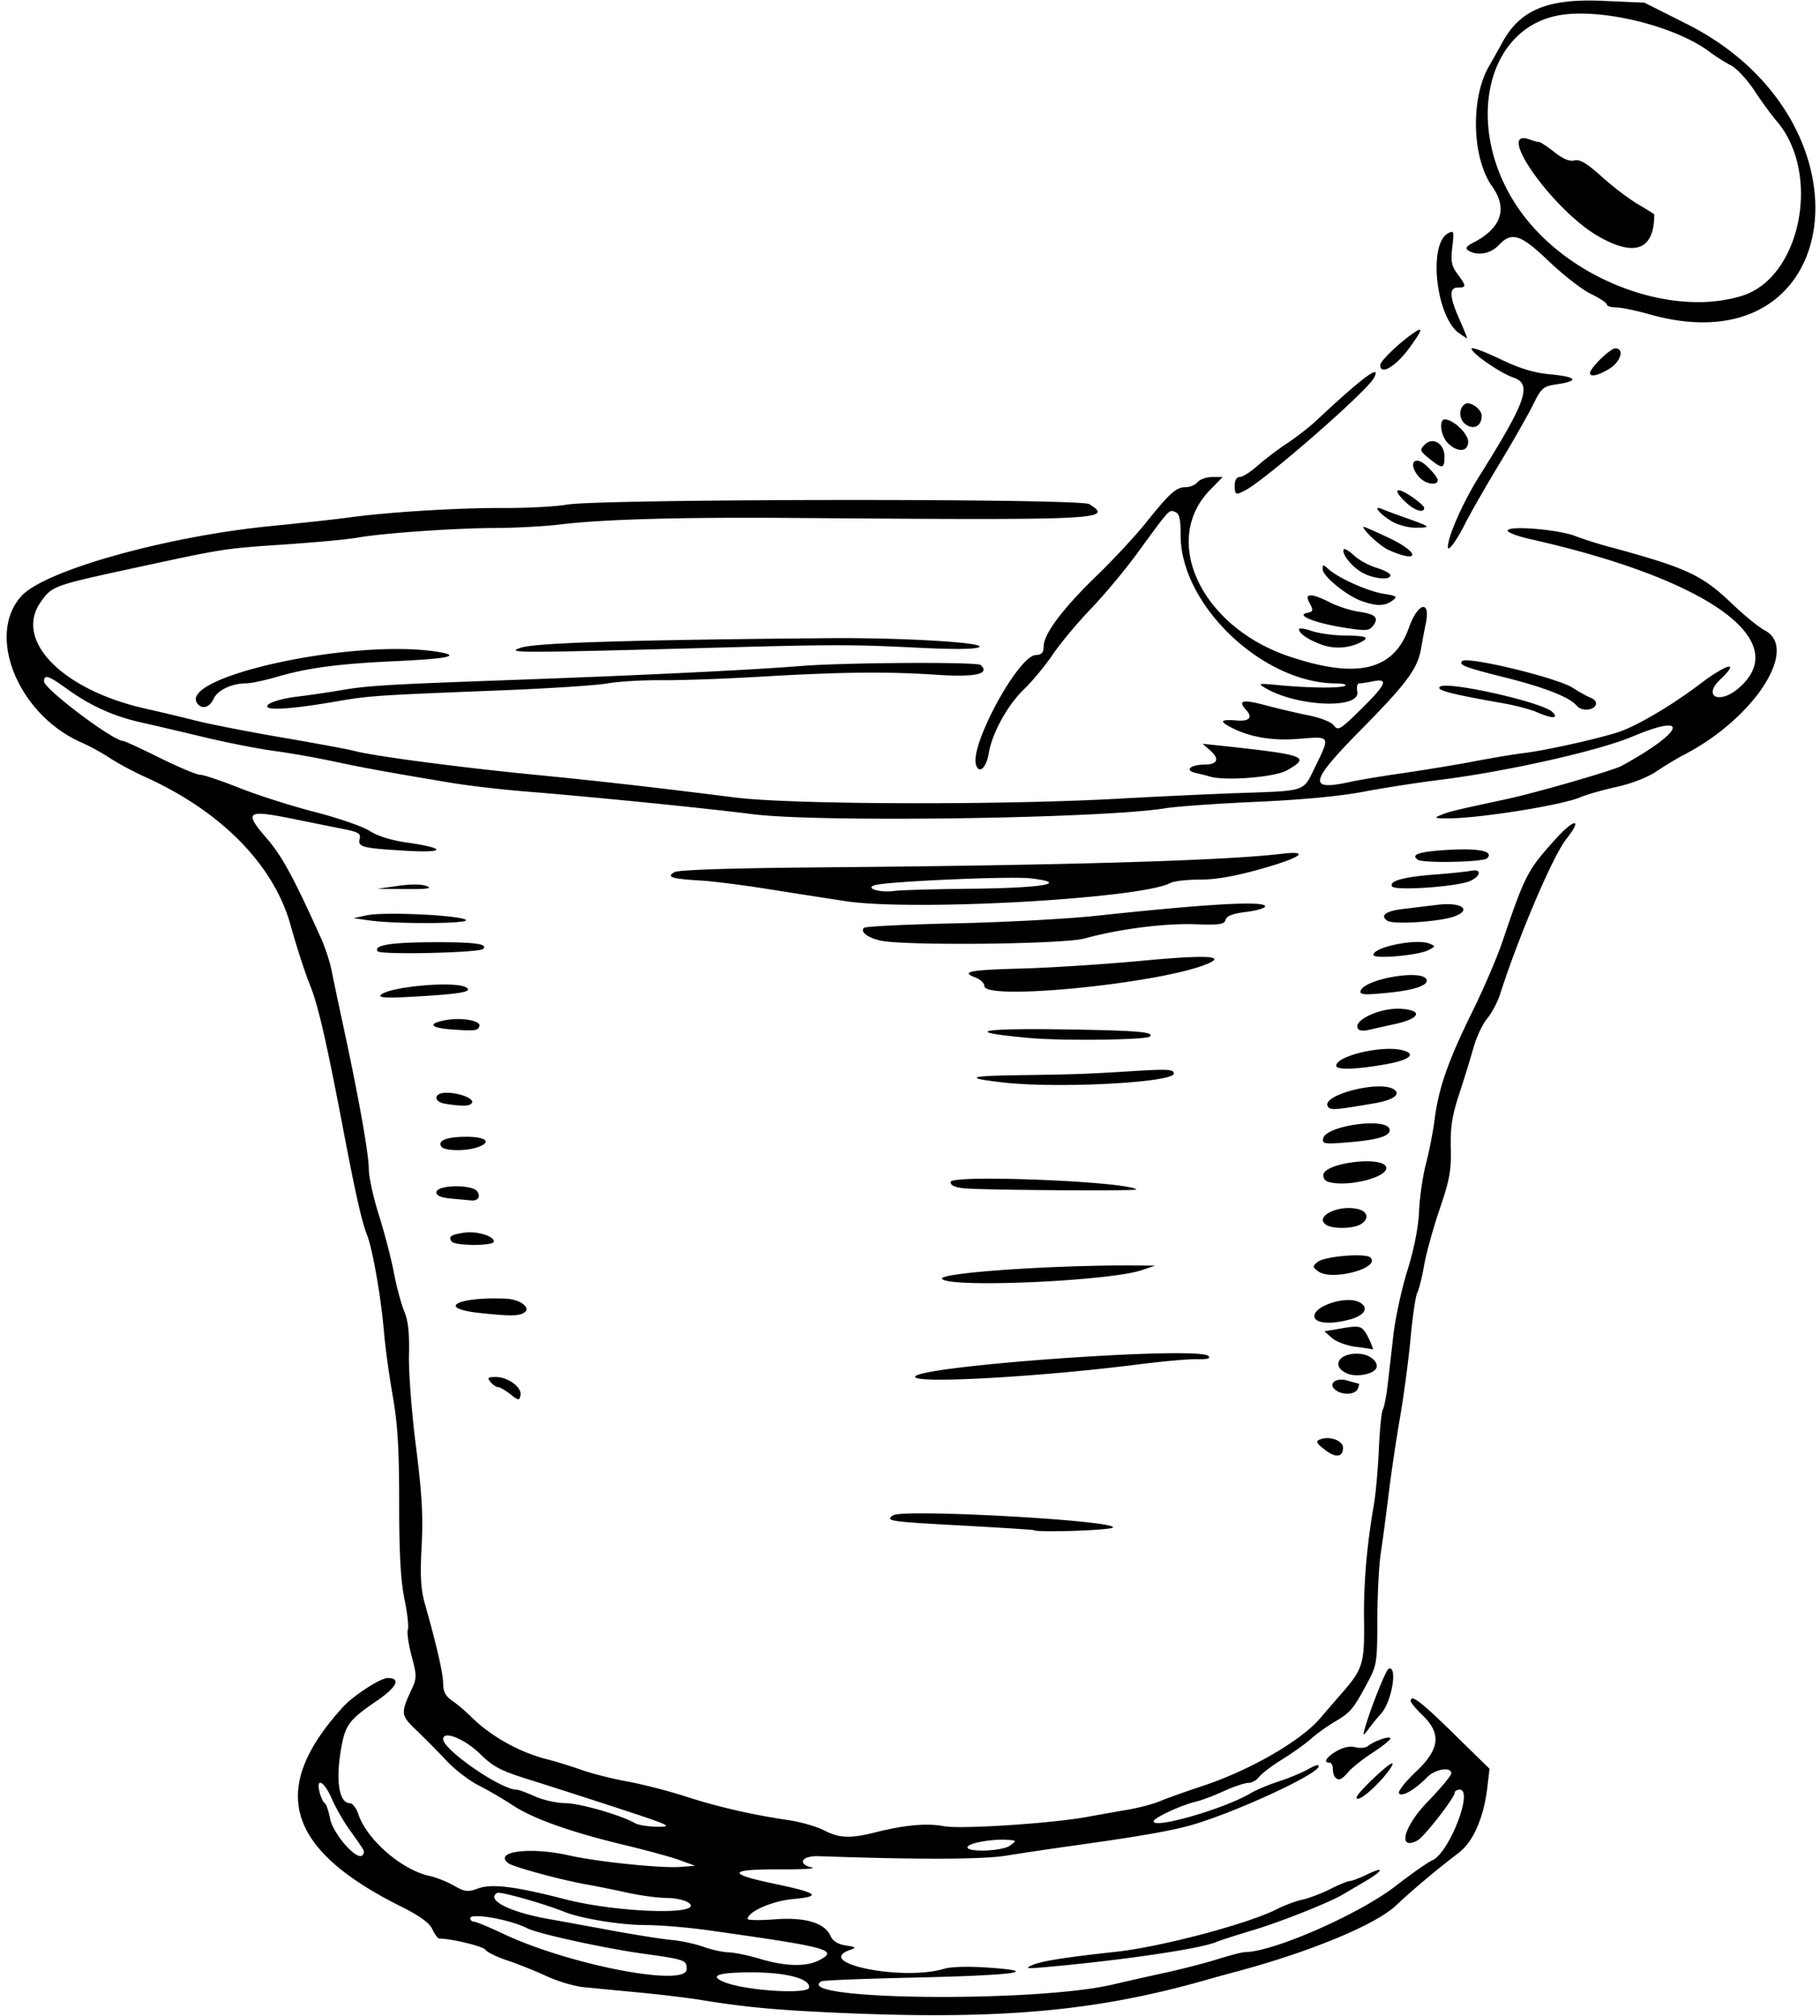 <svg xmlns="http://www.w3.org/2000/svg" height="558.75" viewBox="0 0 504.375 558.75" width="504.38"><path d="M230.62 557.69c-16.176-.743-24.597-1.553-36.562-3.514-3.352-.55-10.945-1.462-16.875-2.027a7303.41 7303.41 0 01-15.469-1.49c-2.578-.253-7.219-1.637-10.312-3.075-3.094-1.437-7.945-3.378-10.781-4.313-2.836-.934-5.578-2.27-6.094-2.968-.736-.996-9.346-3.084-12.839-3.113-.358-.003-1.202-1.166-1.875-2.584-.852-1.797-3.502-3.715-8.742-6.328-31.932-15.92-36.734-32.62-15.924-55.35 2.845-3.11 10.294-7.93 12.264-7.93 3.825 0 2.6 2.52-3.119 6.414-7.315 4.98-8.503 6.503-9.602 12.295-1.776 9.366-.825 15.979 2.297 15.979.715 0 1.76 1.37 2.322 3.046 2.375 7.086 12.05 15.468 19.749 17.113 1.804.386 4.831 1.588 6.725 2.673 3.057 1.75 3.812 1.838 6.715.789 3.81-1.378 10.253-.575 24.207 3.016 14.746 3.795 38.932 4.458 34.114.935-.994-.727-3.731-1.322-6.082-1.322s-7.227-.651-10.836-1.447c-3.61-.796-8.672-1.818-11.25-2.27-7.112-1.252-20.473-4.878-21.808-5.92-4.169-3.254 6.118-4.57 16.828-2.152 7.795 1.76 25.445 3.594 30.761 3.198l4.219-.315-4.219-1.542c-2.32-.849-9.07-2.704-15-4.125-15.122-3.621-25.638-7.341-31.269-11.06-2.654-1.753-6.949-4.258-9.545-5.566s-6.604-4.394-8.906-6.857c-2.302-2.464-6.028-6.235-8.28-8.38-4.414-4.208-4.463-4.66-1.263-11.574 1.338-2.89 1.329-3.683-.105-9.063-.864-3.242-1.332-6.515-1.041-7.274.29-.758-.131-4.572-.937-8.476-1.056-5.11-1.466-12.564-1.466-26.623 0-15.08-.41-21.867-1.804-29.805-.991-5.654-2.063-13.443-2.382-17.311-.79-9.603-3.157-23.211-4.728-27.188-1.45-3.669-3.146-11.179-6.515-28.828-4.815-25.224-7.044-34.892-9.358-40.587-1.318-3.243-3.69-10.573-5.27-16.288-4.628-16.733-19.117-31.556-40.181-41.106-3.39-1.537-7.852-3.924-9.916-5.304s-5.577-3.305-7.806-4.278c-17.575-7.66-26.651-29.75-16.702-40.65 6.455-7.07 40.082-16.5 69.042-19.36 8.507-.84 18.21-1.905 21.562-2.365 10.976-1.509 30.236-2.702 42.656-2.644 6.703.032 14.719-.386 17.812-.93 9.262-1.625 142.28-1.764 144.84-.15 6.878 4.33 3.605 4.482-82.5 3.834-31.013-.233-52.405.372-64.265 1.816-4.15.505-12.166.94-17.812.964-11.59.052-31.35 1.442-38.392 2.702-2.579.461-11.648 1.305-20.156 1.876-16.466 1.104-16.783 1.152-39.844 6.138-24.38 5.271-24.394 5.276-27.6 9.777-7.56 10.62 5.97 24.411 29.006 29.565a625.48 625.48 0 0114.062 3.355c3.867.98 14.625 3.08 23.906 4.666 9.28 1.586 18.352 3.275 20.156 3.752 5.212 1.38 28.826 4.498 49.219 6.498 19.062 1.87 32.709 3.417 56.25 6.376 15.433 1.94 73.81 2.115 105.94.317 10.312-.577 25.289-1.279 33.28-1.559 19.198-.672 17.919-.231 21.404-7.378 4.156-8.525 4.238-8.386-4.54-7.654-7.713.643-14.32-.579-19.675-3.639-2.396-1.369-1.659-1.785 2.562-1.444 3.362.27 4.337-.848 2.504-2.873-2.464-2.723-1.07-3.065 5.423-1.328 3.254.871 8.566 2.118 11.804 2.77 3.445.694 6.388 1.872 7.096 2.84 1.103 1.508 1.755 1.114 7.472-4.519 7.025-6.922 7.762-8.636 3.334-7.75-1.611.322-3.348.586-3.86.586-.51 0-.733 1.022-.494 2.272.931 4.874-16.425 4.244-25.362-.922-2.385-1.378-2.183-1.42 4.052-.833 8.417.792 17.25.827 18.005.072.324-.324-.8-.59-2.5-.59-20.366 0-43.16-21.7-43.16-41.09 0-4.573-.338-5.972-1.553-6.438-1.694-.65-1.346-1.033-10.578 11.608-3.32 4.546-9.073 11.429-12.786 15.297-3.711 3.867-8.46 9.562-10.552 12.656-2.092 3.094-5.715 7.46-8.05 9.705-4.433 4.258-8.766 12.151-9.645 17.568-.664 4.088-2.684 5.94-3.539 3.244-1.735-5.467 11.683-30.16 16.524-30.409 1.697-.087 2.214-.657 2.227-2.455.024-3.42 5.413-10.57 14.818-19.66 4.55-4.397 10.634-10.948 13.52-14.557 6.65-8.29 8.39-9.85 11.03-9.85 1.169 0 2.65-.632 3.292-1.406.642-.773 2.467-1.406 4.055-1.406h2.888l-3.485 3.569c-13.73 14.061-2.408 37.945 21.864 46.122 18.873 6.358 29.017 3.948 33.22-7.893 2.535-7.14 6.131-7.924 4.66-1.016-.329 1.547-.903 4.584-1.275 6.75-.964 5.605-3.927 9.6-16.808 22.661-14.204 14.403-14.671 16.921-2.643 14.246 2.162-.48 8.782-1.576 14.712-2.434 5.93-.858 14.79-2.325 19.688-3.26 4.899-.935 11.016-1.952 13.594-2.26 5.736-.683 20-3.836 25.938-5.733 5.048-1.613 14.76-7.306 22.677-13.295 7.74-5.855 11.404-6.71 5.744-1.342-4.908 4.656-.32 6.958 4.979 2.5 15.607-13.133-8.06-30.225-57.201-41.31-4.223-.954-6.998-2.022-6.662-2.566.807-1.306 14.213-.153 18.708 1.608 1.996.783 5.95 2.05 8.786 2.818 22.162 5.997 26.25 7.878 34.688 15.962 3.352 3.211 7.414 6.52 9.027 7.353 9.674 4.993-2.914 24.433-22.31 34.454-1.891.977-5.316 3.044-7.61 4.592-2.5 1.687-6.947 3.426-11.093 4.338-3.807.837-8.378 2.145-10.16 2.906-5.13 2.192-28.173 5.854-36.604 5.818-3.765-.017-3.967-.12-1.875-.961 2.38-.958 3.35-1.192 18.28-4.411 8.1-1.747 29.398-7.902 31.703-9.163 17.31-9.469 19.346-15.003 2.985-8.12-9.435 3.97-34.936 9.696-53.438 11.998-6.187.77-15.734 2.258-21.214 3.306-6.28 1.202-17.197 2.225-29.53 2.768-10.763.474-22.1 1.274-25.194 1.779-17.484 2.851-96 3.985-114.38 1.65-13.563-1.722-44.15-4.782-62.812-6.284-6.703-.539-15.984-1.613-20.625-2.386-17.302-2.884-24.596-4.213-32.812-5.98-4.64-.997-12.023-2.295-16.406-2.883-4.383-.588-13.03-2.284-19.219-3.77-6.187-1.485-14.203-3.363-17.812-4.174-7.562-1.698-14.01-4.637-20.493-9.339-4.963-3.6-6.226-4.003-6.226-1.986 0 2.083 19.141 16.494 21.908 16.494.376 0 4.944 2.11 10.15 4.688 5.207 2.578 10.24 4.687 11.186 4.687.946 0 5.849 1.645 10.895 3.656 5.047 2.01 14.442 5.005 20.878 6.654 6.437 1.649 13.276 4.012 15.2 5.251 2.172 1.4 6.028 2.612 10.181 3.201 11.181 1.586 11.131 2.957-.084 2.303-12.137-.707-13.432-1.04-12.841-3.298.379-1.449-.351-1.9-4.367-2.7-2.653-.529-9.2-1.846-14.55-2.927-12.413-2.507-13.214-1.872-6.875 5.447 4.278 4.937 7.495 10.852 15.107 27.77 1.133 2.517 2.442 6.525 2.91 8.907.468 2.381 1.945 9.392 3.282 15.58 4.198 19.42 7.022 35.257 7.022 39.37 0 2.181 1.255 7.925 2.788 12.766 1.533 4.84 3.399 12.006 4.146 15.923.747 3.917 2.045 8.765 2.885 10.774 1.098 2.63 1.466 6.018 1.314 12.097-.117 4.644.753 16.038 1.934 25.319 1.664 13.09 2.018 19.293 1.575 27.656-.44 8.304-.235 11.966.889 15.938 3.322 11.738 5.073 19.392 5.083 22.222.008 2.192.682 3.457 2.496 4.687 1.366.927 3.675 2.877 5.13 4.333 5.39 5.399 13.389 9.913 20.979 11.841 2.578.656 6.982 2.012 9.787 3.014s8.5 2.44 12.656 3.197c4.156.756 11.353 2.604 15.994 4.107 8.97 2.904 18.639 5.132 28.594 6.588 3.351.49 7.765 1.748 9.807 2.795 4.39 2.25 7.297 2.366 14.432.576 8.105-2.034 14.24-2.576 18.943-1.675 4.59.879 29.867-.774 39.786-2.602 3.094-.57 8.11-1.46 11.144-1.976 3.036-.517 7.044-1.58 8.907-2.364 1.862-.784 7.109-2.655 11.659-4.16 13.275-4.389 27.376-12.513 32.794-18.894a735.813 735.813 0 015.911-6.846c5.85-6.683 6.33-8.25 6.178-20.156-.133-10.346.734-20.539 2.736-32.147.515-2.985 1.134-9.9 1.376-15.366.242-5.466.738-10.406 1.102-10.978.364-.572.957-3.571 1.317-6.665s1.088-9.422 1.617-14.062c.53-4.64 2.274-12.656 3.879-17.812 1.86-5.978 3.028-11.923 3.223-16.406.169-3.867 1.03-9.774 1.912-13.125.883-3.352 1.965-8.908 2.405-12.347 1.109-8.664 3.745-16.201 10.37-29.647 3.122-6.34 6.852-14.988 8.288-19.22 6.427-18.938 7.03-20.107 14.865-28.786 5.296-5.867 7.599-5.841 2.947.032-3.713 4.689-13.156 26.82-18.316 42.93-.715 2.23-2.333 5.284-3.597 6.785s-2.978 5.161-3.81 8.132c-.832 2.97-2.623 8.777-3.98 12.902-1.933 5.875-2.429 9.093-2.29 14.853.151 6.223-.32 8.817-3.071 16.875-1.788 5.237-3.73 12.253-4.316 15.591-.586 3.338-1.442 6.772-1.901 7.63-.46.858-1.3 6.549-1.867 12.645-.567 6.096-1.879 15.952-2.914 21.901-1.036 5.95-2.449 15.458-3.14 21.129-.692 5.672-1.677 13.055-2.188 16.406-.512 3.352-.945 11.691-.962 18.533-.03 12.088-.112 12.59-2.927 17.812-3.805 7.061-4.488 7.865-8.914 10.482-2.063 1.22-5.016 3.344-6.563 4.721s-5.133 3.936-7.969 5.687c-2.836 1.751-5.707 3.933-6.381 4.85-.674.916-2.032 1.665-3.02 1.665-.986 0-4.027 1.022-6.758 2.27-2.73 1.25-6.223 2.567-7.762 2.927-4.09.96-11.704 4.505-11.704 5.45 0 2.175 19.468-3.432 26.67-7.681 1.645-.97 5.283-2.504 8.083-3.408 2.8-.903 6.5-2.447 8.222-3.43 2.014-1.15 2.99-1.364 2.736-.599-.755 2.275-21.64 11.977-33.952 15.774-5.854 1.805-14.412 3.337-33.79 6.05-6.187.866-14.625 2.121-18.75 2.79-6.649 1.077-24.123 1.131-52.03.16-4.728-.164-6.1 2.133-1.876 3.141 1.29.308-2.719.538-8.906.511-14.267-.062-14.821 1.198-1.734 3.942 12.363 2.593 13.534 3.524 5.387 4.285-5.827.544-12.533 3.495-12.553 5.523-.004.37 3.371.414 7.5.095 8.469-.653 13.874.977 15.497 4.674.598 1.364 2.009 2.229 4.184 2.565 2.853.441 3.018.599 1.259 1.208-10.528 3.643 14.44 8.718 25.935 5.271 2.039-.611 6.812-.73 12.65-.312 14.934 1.066 6.543 2.14-21.51 2.751-13.376.292-24.681.754-25.123 1.027-8.455 5.225 59.294 5.954 80.85.87 3.352-.79 9.891-2.264 14.532-3.275 4.64-1.01 11.18-2.701 14.53-3.758 3.352-1.057 6.724-1.927 7.493-1.934 7.925-.068 31.81-10.562 41.866-18.392 4.202-3.272 8.754-6.456 10.115-7.076 4.67-2.128 11.406-19.543 7.558-19.543-.773 0-1.406.38-1.406.844 0 1.357-8.461 12.227-10.271 13.196-5.669 3.034-3.903-3.812 2.754-10.678 3.618-3.732 6.58-7.28 6.58-7.886 0-1.936-4.536-1.18-6.76 1.126-3.294 3.416-7.029 5.537-7.736 4.393-.334-.54 1.737-3.187 4.6-5.883 6.701-6.307 7.227-10.6 1.927-15.737-1.805-1.75-3.282-3.52-3.282-3.934 0-2.024 2.728.045 11.876 9.007l9.964 9.761-.613 5.22c-.976 8.304-3.916 15.017-7.904 18.05-6.107 4.644-12.673 10.157-17.373 14.585-5.743 5.412-24.009 12.956-44.7 18.462-2.32.617-5.485 1.487-7.032 1.933-31.356 9.037-58.213 11.425-104.53 9.297zm-6.404-6.912c.358-2.453-6.274-4.216-15.862-4.217-9.478-.002-12.056.944-7.5 2.75 5.9 2.338 23.077 3.417 23.362 1.467zm-33.908-5.1c0-2.537-.354-2.662-12.312-4.335-10.766-1.505-29.039-5.518-31.892-7.004-4.63-2.41-15.795-4.375-15.795-2.78 0 .516.45.938.999.938.55 0 4.24 1.53 8.203 3.4 18.23 8.607 50.798 14.877 50.798 9.78zm36.717-2.48c5.504-2.846 2.615-3.622-31.092-8.347-5.414-.76-13.086-1.388-17.048-1.398-6.928-.018-17.737-1.774-22.427-3.643-6.026-2.403-17.908-5.74-18.697-5.253-3.128 1.933 3.443 5.28 14.109 7.184 2.836.507 10.688 1.94 17.45 3.186 6.761 1.246 14.355 2.445 16.875 2.666s6.428 1.062 8.684 1.871c2.256.809 5.42 1.504 7.031 1.545 1.611.041 5.46.835 8.554 1.764 7.188 2.159 12.924 2.306 16.561.425zm-126.38-30.69c-.348-.609-2.028-3.042-3.733-5.408-1.705-2.365-3.944-6.268-4.974-8.672-2.061-4.808-4.449-6.084-3.374-1.802.355 1.413.994 2.785 1.422 3.049.427.264 1.09 2.167 1.472 4.228.752 4.06 7.053 11.422 8.833 10.322.543-.335.702-1.108.354-1.717zm179.25-1.077c1.796-1.359 1.795-1.379-.055-1.555-4.493-.427-11.72.828-11.72 2.036 0 1.45 9.75 1.05 11.775-.481zm-108.34-10.27c-8.508-2.786-19.688-6.383-24.844-7.994-7.946-2.481-10.02-3.561-13.604-7.088-4.271-4.202-10.302-6.646-10.302-4.175 0 2.983 16.02 14.035 20.344 14.035.557 0 2.852.834 5.1 1.854 2.248 1.02 6.017 1.864 8.376 1.875 3.997.02 15.52 3.324 19.34 5.547.926.539 3.793.987 6.371.996 4.276.015 3.329-.429-10.78-5.05zm114.38 43.444c2.615-1.166 8.84-2.164 23.438-3.758 12.473-1.363 36.639-7.778 44.531-11.821 2.062-1.057 5.227-2.236 7.031-2.62 1.805-.385 5.271-1.702 7.703-2.927s4.879-2.229 5.436-2.229c.558 0 2.681-.805 4.719-1.79 5.15-2.488 4.643-1.103-.75 2.049a900.562 900.562 0 00-5.858 3.446c-3.682 2.211-17.27 7.615-24.844 9.88-4.64 1.388-9.281 2.883-10.312 3.324-4.435 1.892-26.594 5.136-47.812 6.997-4.646.408-5.217.312-3.281-.551zm90.024-46.525c.038-1.168 9.33-9.976 9.91-9.395.289.288-1.054 2.27-2.984 4.406-3.506 3.88-6.972 6.377-6.926 4.989zm-5.96-5.58c-.344-.344-.625-1.398-.625-2.344 0-.945-.422-1.719-.938-1.719-1.815 0-.906-1.489 1.933-3.166 1.844-1.089 3.72-1.482 5.246-1.1 1.307.329 2.877.181 3.489-.327 1.723-1.43 6.207-2.95 6.207-2.104 0 .416-2.175 2.166-4.835 3.89-2.659 1.723-5.688 4.114-6.731 5.314-1.99 2.287-2.714 2.588-3.746 1.556zm8.09-12.97c1.372-5.232 5.992-16.908 6.785-17.146 2.532-.759.798 9.29-2.157 12.499-.93 1.009-2.461 2.89-3.405 4.178-1.407 1.924-1.626 2.008-1.223.47zm-91.57-55.512c-.112-.11-9.042-.68-19.846-1.267-20.288-1.102-21.47-1.278-19.147-2.848 2.729-1.846 61.882 1.435 60.91 3.378-.382.764-21.188 1.463-21.918.737zm80.526-22.364c-2.357-1.88-2.519-2.277-1.144-2.804 2.606-1 6.285.357 6.285 2.317 0 2.704-2.11 2.904-5.14.487zm-225.63-15.315c-1.37-1.08-2.9-1.964-3.4-1.964s-1.435-.633-2.077-1.407c-.992-1.195-.762-1.403 1.526-1.385 3.393.026 7.216 2.886 6.776 5.069-.307 1.523-.527 1.499-2.825-.313zm229-.947c-2.644-1.674-.472-3.807 2.894-2.841 1.7.487 3.185.886 3.301.886.116 0-.032.633-.328 1.406-.594 1.547-3.814 1.849-5.867.55zm-116.78-3.76c-1.817-2.94 78.38-8.74 81.244-5.875.69.69-.245.955-3.118.881-2.258-.057-9.59.595-16.292 1.45-26.475 3.38-60.722 5.342-61.833 3.544zm119.85-.966c-4.939-2.046-2.319-6.074 3.569-5.486 3.175.318 5.542 2.922 4.014 4.418-1.44 1.408-5.41 1.968-7.583 1.068zm2.23-7.452c-2.44-.305-5.393-1.396-6.562-2.424l-2.126-1.869 4.952-.846c4.357-.745 5.112-.633 6.27.93 1.003 1.357 2.803 5.67 2.05 4.913-.081-.081-2.144-.398-4.584-.704zm-11.37-8.054c-1.133-2.952 8.598-6.322 12.392-4.292 2.714 1.453 1.566 3.596-2.538 4.736-4.996 1.388-9.224 1.197-9.854-.444zm-231.39-1.32c-12.205-1.31-6.306-4.534 7.248-3.962 3.923.166 7.061 2.527 5.101 3.839-1.502 1.005-3.907 1.029-12.349.123zm128.13-9.473c-1.018-1.646 30.828-3.847 53.442-3.692l5.625.038-3.75 1.263c-9.102 3.065-53.708 4.993-55.317 2.391zm104.22-2.071c-1.616-1.22-1.624-1.385-.136-2.62 1.867-1.55 13.325-2.495 14.614-1.206 2.95 2.95-10.816 6.589-14.477 3.826zm-240.19-8.3c-.852-1.378-.229-1.813 3.438-2.397 3.427-.547 8.32.886 8.32 2.436 0 1.285-10.962 1.249-11.758-.04zm242.48-4.545c-3.604-2.282 3.36-5.75 8.802-4.384 2.796.701 3.074 2.913.537 4.27-2.208 1.183-7.549 1.247-9.339.114zm-242.68-7.33c-2.68-.24-3.984-.8-3.984-1.71 0-2.113 10.094-2.286 11.386-.195.928 1.5.079 2.626-1.832 2.428-.872-.09-3.378-.325-5.57-.522zm142.5-2.812c-2.776-.25-3.984-.79-3.984-1.779 0-2.128 49.186-.134 51.484 2.088.48.465-41.977.189-47.5-.309zm100.73-1.791c-.95-.277-1.563-1.178-1.395-2.054.645-3.371 16.803-5.193 17.415-1.964.52 2.744-10.713 5.56-16.02 4.018zm-245.87-9.815c-1.025-1.659 1.55-2.677 6.806-2.693 5.481-.016 7.273 1.39 3.567 2.8-3.299 1.254-9.572 1.19-10.373-.107zm244.42-2.237c.684-3.494 17.292-5.885 18.36-2.643.61 1.847-2.858 3.013-10.973 3.69-7.12.593-7.692.512-7.387-1.047zm1.286-8.88c-1.915-3.098 14.224-7.29 18.256-4.74 2.158 1.364-.078 2.991-5.337 3.885-11.284 1.917-12.224 1.98-12.919.856zm-244.47-.7c-3.54-.536-3.397-3.078.173-3.078 3.675 0 7.817 1.641 7.094 2.811-.58.938-2.4 1.005-7.267.268zm154.56-5.918c-11.009-1.256-9.829-1.827 4.185-2.024 16.034-.226 18.676-.32 32.031-1.15 9.354-.58 11.016-.477 11.016.688 0 2.51-32.183 4.204-47.232 2.486zm92.232-4.636c0-2.717 12.698-5.728 18.264-4.33 4.168 1.045 2.123 2.753-4.735 3.956-8.094 1.42-13.53 1.57-13.53.374zm-84.812-7.679c-18.914-1.686-14.588-2.769 9.572-2.396 20.227.313 24.96.71 23.6 1.978-1.013.944-24.015 1.234-33.172.418zm-160.58-2.403c-5.832-.418-6.426-1.71-1.192-2.595 4.483-.757 9.635.215 9.133 1.723-.42 1.259-1.262 1.351-7.94.872zm251.62.041c-2.257-2.257 5.82-6.175 11.834-5.739 6.066.44 5.176 2.684-1.66 4.192-3.095.683-6.513 1.447-7.596 1.698-1.084.251-2.244.184-2.578-.15zm-271.04-9.542c2.199-2.352 20.746-4.003 23.728-2.113 1.87 1.185-1.397 1.775-13.917 2.514-7.866.465-10.519.356-9.81-.401zm271.57-1.179c1.11-3.331 17.294-6.073 18.273-3.095.537 1.635-3.566 2.97-11.388 3.703-6.015.563-7.239.455-6.884-.608zm-104.26-1.32c0-.786-1.113-1.852-2.474-2.37-4.254-1.617-1.756-2.096 13.006-2.495 7.871-.213 22.75-1.177 33.061-2.142 17.84-1.67 23.56-1.4 18.19.856-12.907 5.426-61.783 10.292-61.783 6.152zm107.81-8.634c0-2.167 11.84-4.584 15.448-3.153 1.818.72 1.815.756-.145 1.805-2.764 1.48-15.303 2.584-15.303 1.348zm-275.99-1.018c-1.075-1.74 3.823-2.483 16.455-2.498 10.703-.013 14.184.493 12.816 1.86-1.078 1.079-28.629 1.678-29.272.638zm139.26-2.976c-3.517-.831-5.542-2.422-4.462-3.505.395-.395 11.757-.956 25.25-1.246s31.072-1.229 39.064-2.087c31.16-3.346 46.875-4.22 46.875-2.61 0 .48-2.374 1.168-5.276 1.53-3.695.462-5.394 1.114-5.67 2.177-.333 1.28-1.672 1.474-8.553 1.238-8.484-.29-21.12 1.339-30.469 3.93-5.907 1.636-50.363 2.085-56.76.573zm-141.71-5.585l-4.219-.61 3.66-.786c4.681-1.006 25.165-.086 27.43 1.23 1.94 1.128-19.321 1.26-26.871.166zm282.3.116c-2.105-1.447-.453-2.695 4.32-3.262 2.46-.293 6.805-.819 9.657-1.169 6.609-.812 9.674 1.439 4.454 3.271-4.169 1.464-16.83 2.26-18.43 1.16zm-150.1-5.43c-4.898-.739-14.602-2.25-21.562-3.36-6.96-1.109-15.398-2.174-18.75-2.367-7.897-.454-9.52-.982-7.137-2.32 1.14-.64 15.813-1.112 41.25-1.326 67.352-.568 111.3-1.864 126.9-3.742 8.312-1 5.59 1.027-5.625 4.187-7.222 2.035-12.56 2.966-16.937 2.954-3.514-.009-7.19.412-8.17.936-8.132 4.352-71.119 7.88-89.972 5.038zm35.344-3.45c19.393-.202 26.958-1.571 15.876-2.874-5.535-.65-40.129.88-43.239 1.912-2.712.901 1.711 2.138 5.612 1.57 1.547-.226 11.335-.5 21.75-.608zm-159.43-.788c3.508-.504 6.624-.482 7.969.056 1.631.654.126.87-5.76.829l-7.97-.057 5.761-.828zm275.51.163c-.93-1.506 3.122-2.64 11.787-3.297 4.331-.329 8.824-.793 9.984-1.032 3.77-.777 2.447 2.256-1.406 3.225-5.796 1.458-19.682 2.21-20.366 1.104zm7.14-7.39c-2.254-1.513.694-2.38 9.53-2.803 7.894-.377 11.522.526 9.65 2.402-1.051 1.054-17.688 1.402-19.18.4zm-57.79-23.111c-.516-.172-2.182-.59-3.702-.928-3.306-.736-1.633-2.324 2.474-2.347 3.497-.02 4.12-1.586 1.533-3.851l-2.18-1.91 4.218.45c24.537 2.616 25.865 3.096 19.146 6.922-3.389 1.93-17.433 3.017-21.49 1.664zm90.663-17.83c-1.698-.737-5.706-1.802-8.907-2.368-14.962-2.64-18.92-3.668-17.867-4.634 1.859-1.705 28.45 4.261 31.184 6.996 1.891 1.891-.067 1.894-4.41.007zm-351.51-2.04c.788-.787 4.301-1.774 7.857-2.205 3.538-.429 9.15-1.25 12.472-1.827 7.065-1.225 12.868-1.578 45.054-2.734 37.913-1.363 67.801-2.8 82.5-3.969 11.934-.948 48.624-1.153 49.57-.276 2.728 2.531-1.39 3.439-12.324 2.715-13.91-.922-26.442-.775-49.382.576-9.567.564-21.614.985-26.77.935-5.156-.05-11.906.353-15 .894-3.094.542-16.172 1.4-29.062 1.907-35.123 1.383-36.819 1.496-45.938 3.071-13.449 2.324-20.737 2.674-18.977.914zm362.68.302c-1.976-2.38-8.89-5.094-20.173-7.917-10.753-2.69-12.634-3.413-11.593-4.454 1.418-1.418 26.4 4.626 30.724 7.433 1.804 1.172 4.054 2.418 5 2.769.945.35 1.544 1.165 1.332 1.81-.565 1.716-3.972 1.947-5.29.359zm-381.98-.28c-7.318-7.318 41.726-18.333 65.703-14.756 7.432 1.108 4.028 1.976-10.312 2.63-16.494.75-24.908 1.847-33.617 4.384-3.408.993-7.247 1.805-8.532 1.805-3.988 0-7.937 1.865-9.03 4.265-1.01 2.215-2.914 2.971-4.212 1.672zm89.375-15.818c4.08-1.355 30.3-2.165 85.312-2.635 20.437-.175 43.897 1.228 41.642 2.49-1.077.602-7.156.653-17.2.143-17.201-.873-23.16-.883-52.567-.086-58.732 1.592-61.733 1.597-57.188.088zm221.94-.823c-3.72-1.34-6.32-3.11-6.32-4.3 0-.393 1.582-.172 3.515.49s5.997 1.23 9.029 1.263c6.134.066 7.192.479 4.645 1.815-3.28 1.72-7.362 1.995-10.87.733zm5.779-4.793c-7.674-1.247-12.97-3.359-9.99-3.984 1.913-.401 1.969-.656.67-3.081-1.323-2.474.803-2.415 5.856.162 2.13 1.087 5.77 2.247 8.088 2.579 4.557.652 5.537 1.722 3.68 4.017-1.038 1.283-2.06 1.321-8.304.307zm5.073-7.377c-4.051-1.476-10.61-6.867-10.61-8.722 0-1.373.146-1.376 1.641-.03 2.763 2.488 10.786 6.08 15.183 6.797 3.828.625 4.023.785 2.399 1.973-2.058 1.505-4.448 1.5-8.613-.018zm-.003-8.017c-2.89-1.763-5.592-5.374-4.693-6.273.242-.242 1.527.567 2.854 1.797 1.328 1.23 4.117 2.747 6.198 3.37 2.082.624 3.785 1.54 3.785 2.034 0 1.549-5.02.977-8.144-.928zm7.675-6.057c-2.274-1.01-7.031-5.372-7.031-6.447 0-.14 3.162 1.233 7.028 3.054 8.732 4.112 8.735 7.27.003 3.393zm16.41-.79c0-3 4.209-12.492 8.758-19.746 13.097-20.889 14.666-25.466 9.35-27.275-3.617-1.231-11.545-6.715-11.545-7.985 0-.502 3.49.762 7.757 2.809 5.63 2.702 9.487 3.884 14.062 4.311 7.311.683 8.144 1.802 2.023 2.72-4.067.61-4.414.907-6.91 5.917-1.445 2.9-5.645 10.262-9.332 16.358-3.688 6.096-7.952 13.553-9.476 16.572-2.303 4.563-4.687 7.777-4.687 6.32zm-15.601-7.184c-3.51-2.14-5.382-4.566-2.6-3.37.987.425 4.115 1.59 6.95 2.59 6.526 2.3 6.775 2.583 2.266 2.579-2.02-.002-4.997-.811-6.616-1.799zm4.019-5.184c-3.76-3.484-2.968-4.612 1.27-1.808 2.062 1.365 3.75 2.847 3.75 3.294 0 1.555-2.555.799-5.02-1.486zm-47.481-4.732c0-1.456.531-2.344 1.403-2.344.772 0 2.987-1.405 4.922-3.121s5.628-4.519 8.206-6.226 6.164-4.488 7.969-6.18c12.99-12.17 18.324-16.12 16.059-11.888-1.997 3.73-29.665 27.91-35.528 31.048-2.759 1.477-3.03 1.36-3.03-1.29zm51.164-2.267c-3.303-3.65-1.489-6.423 2.04-3.117 1.675 1.57 3.046 3.318 3.046 3.885 0 1.677-3.328 1.175-5.086-.768zm2.742-5.174c-2.607-2.11-2.7-2.389-1.28-3.837 2.266-2.312 5.5-.347 5.5 3.342 0 3.367-.585 3.436-4.22.495zm5.16-4.29c-1.988-1.988-2.579-6.562-.847-6.562 2.327 0 6.472 3.943 6.472 6.157 0 2.88-2.939 3.09-5.625.405zm4.944-5.176c-1.922-1.346-2.014-4.519-.162-5.663 1.371-.848 4.593 1.437 4.593 3.257 0 2.829-2.156 4-4.43 2.406zm34.46-14.277c.054-1.4 5.605-6.797 6.99-6.797 2.608 0 1.538 3.705-1.628 5.636-3.13 1.909-5.411 2.403-5.363 1.161zm-58.15-2.15c0-1.067 4.5-5.487 8.671-8.515 3.43-2.49 3.25-1.505-.712 3.892-3.7 5.042-7.96 7.516-7.96 4.623zm21.892-8.82c-6.431-4.505-8.683-24.725-3.087-27.719 1.61-.861 1.693-.589 1.17 3.823-.467 3.946-.221 5.212 1.45 7.472 2.48 3.356 2.494 3.735.136 3.735-2.534 0-2.418 2.468.418 8.88 1.26 2.85 2.198 5.183 2.083 5.183-.115 0-1.091-.619-2.17-1.374zm52.638-5.291c-3.61-1.026-7.722-1.872-9.14-1.882-1.418-.01-2.578-.373-2.578-.808s-1.988-1.753-4.417-2.93c-2.43-1.175-7.645-5.22-11.59-8.99-7.949-7.594-10.363-8.372-13.993-4.507-2.234 2.377-5.901 3.03-8.34 1.486-1.017-.643-.703-1.144 1.406-2.245 7.728-4.035 9.506-9.402 5.143-15.528-5.63-7.907-6.045-24.48-.837-33.4a302.47 302.47 0 003.647-6.498c4.904-9.015 12.532-12.2 27.657-11.547l11.712.506 11.808 5.94c53.25 26.783 44.24 95.945-10.48 80.401zm25.843-5.144c16.257-5.138 21.901-33.956 9.478-48.391-1.459-1.695-4.254-5.524-6.21-8.508-1.957-2.984-4.878-6.105-6.49-6.936-1.614-.83-4.199-2.467-5.746-3.638C464.98 7.699 446.37 2.77 434.2 3.94c-24.04 2.309-29.68 35.418-9.94 58.286 14.516 16.814 40.324 25.489 58.624 19.706zm-39.9-16.434c-12.764-7.327-29.229-30.755-18.802-26.754.887.34 1.941.618 2.344.618.403 0 2.318 1.261 4.257 2.802 2.377 1.888 4.182 2.636 5.541 2.295 1.51-.379 3.422.76 7.62 4.54 3.081 2.776 7.607 6.213 10.056 7.638 2.45 1.425 4.453 2.685 4.453 2.8 0 9.795-5.326 11.883-15.469 6.06z"/></svg>